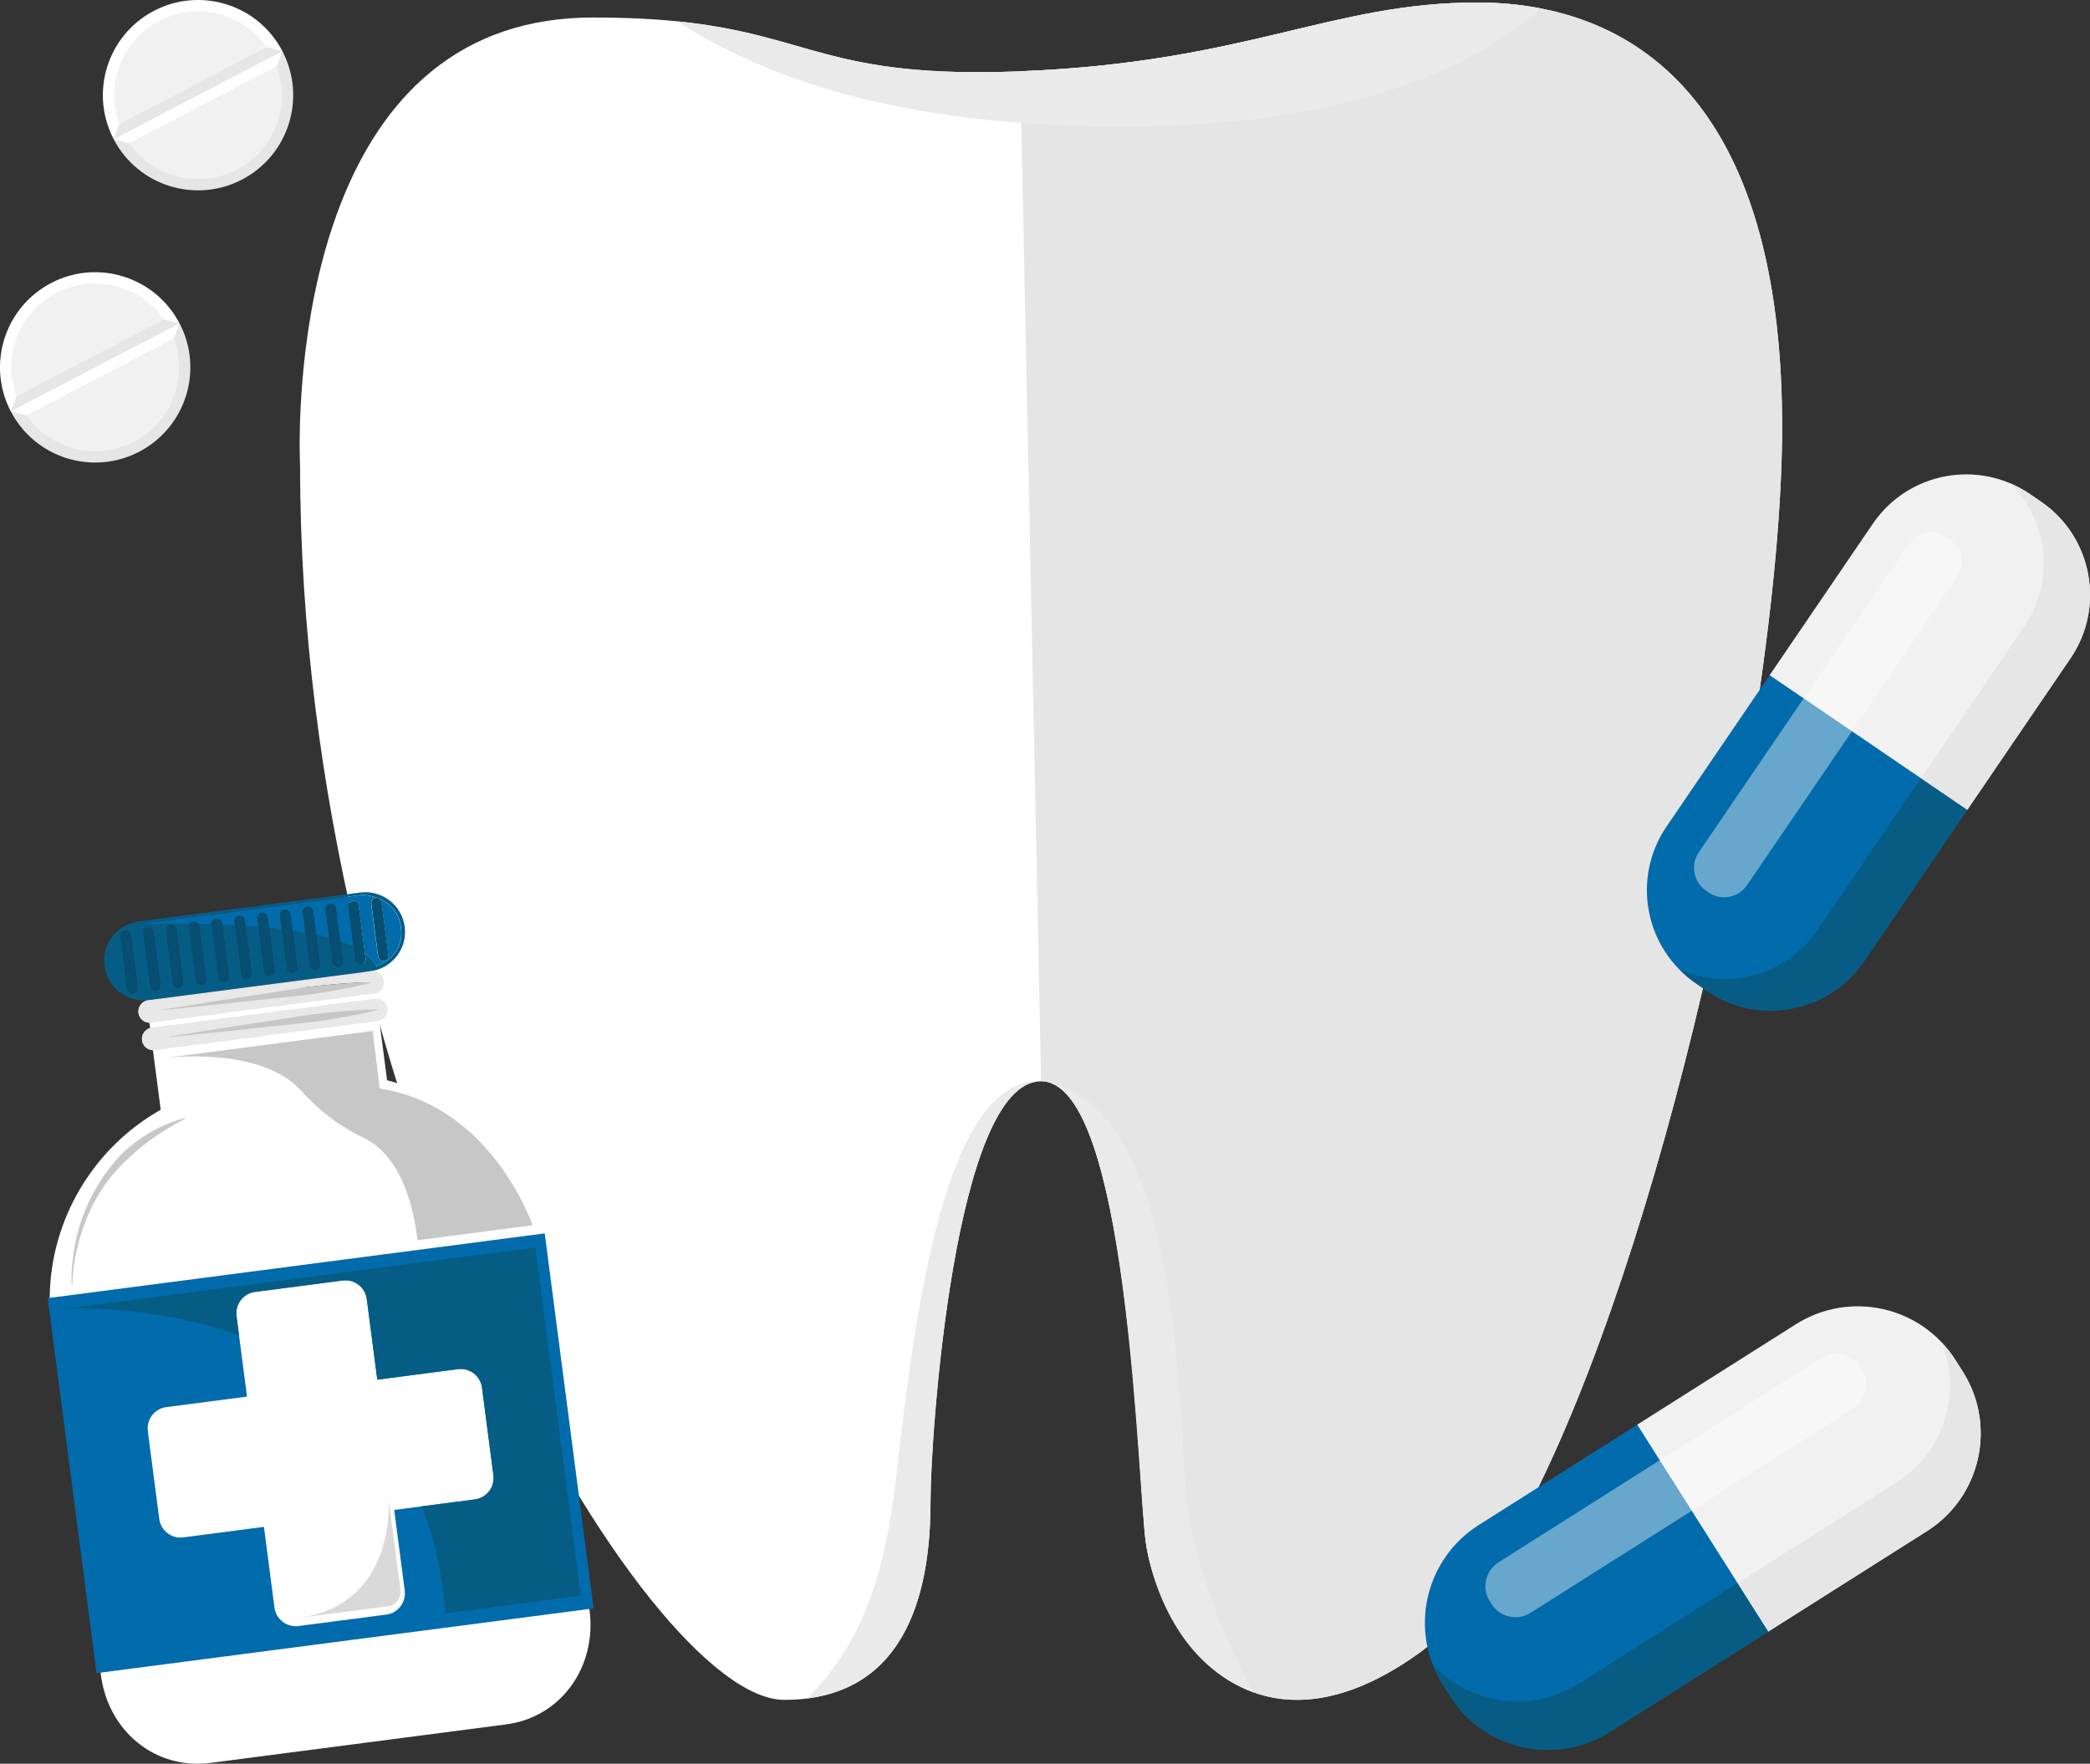 <?xml version="1.0" encoding="UTF-8"?><svg id="Layer_2" xmlns="http://www.w3.org/2000/svg" viewBox="0 0 518.03 437.15"><rect x="0" y="0" width="518.03" height="437.15" fill="#333333" stroke="none"/><defs><style>.cls-1{fill:#e6e6e7;}.cls-1,.cls-2,.cls-3,.cls-4,.cls-5,.cls-6,.cls-7,.cls-8,.cls-9,.cls-10,.cls-11,.cls-12,.cls-13,.cls-14{stroke-width:0px;}.cls-2{fill:#eaeaea;}.cls-3{fill:#e8e8e8;}.cls-4{fill:#064e72;}.cls-5{fill:#e5e5e5;}.cls-6{fill:#d9d9d9;}.cls-7{fill:#e01f26;}.cls-8{fill:#055d86;}.cls-9{opacity:.4;}.cls-9,.cls-12{fill:#fff;}.cls-10{fill:#026bab;}.cls-11{fill:#075c85;}.cls-13{fill:#c7c7c7;}.cls-14{fill:#f1f1f1;}</style></defs><g id="Layer_2-2"><path class="cls-12" d="M441.72,105.8c0,18.64-2.17,42.38-6.04,68.39-13.53,90.81-47.88,209.35-83.57,235.26-17.05,12.38-30.84,13.82-41.43,10-17.93-6.48-25.54-27.96-26.71-37.4-1.75-14.1-4.09-106.11-23.38-113.57-.82-.32-1.67-.48-2.54-.48-21.48,0-27.4,88.13-27.4,103.69,0,14.62-1.96,45.63-30.52,49.28-1.81.23-3.73.35-5.77.35-34.07,0-119.98-143.7-119.98-305.89,0,0-4.76-89.26,50.79-107.76,6.42-2.14,13.65-3.33,21.79-3.33s14.96.35,20.85.94c33.25,3.34,37.25,14.28,85.06,12.39C309.15,15.44,329.89.63,366.18.63c5.19,0,10.43.44,15.62,1.44,31.09,5.97,59.92,32,59.92,103.73Z"/><path class="cls-5" d="M252.87,17.66C309.15,15.44,329.89.63,366.18.63c5.19,0,10.43.44,15.62,1.44,31.09,5.97,59.92,32,59.92,103.73,0,18.64-2.17,42.38-6.04,68.39-13.53,90.81-47.88,209.35-83.57,235.26-17.05,12.38-30.84,13.82-41.43,10-17.93-6.48-25.54-27.96-26.71-37.4-1.75-14.1-4.09-106.11-23.38-113.57-.82-.32-1.67-.48-2.54-.48"/><path class="cls-2" d="M381.8,2.07c-17.21,15.46-48.16,29.28-103.78,29.28s-88.53-12.17-110.21-26.07c33.25,3.34,37.25,14.28,85.06,12.39C309.15,15.44,329.89.63,366.18.63c5.19,0,10.43.44,15.62,1.44Z"/><path class="cls-2" d="M258.05,267.99c-21.48,0-27.4,88.13-27.4,103.69,0,14.62-1.96,45.63-30.52,49.28,12.1-12.47,18.8-26.94,21.98-54.84,4.91-43.13,12.38-99.09,35.95-98.14Z"/><path class="cls-2" d="M310.68,419.45c-17.93-6.48-25.05-25.8-26.71-37.4-2.02-14.06-4.09-106.11-23.38-113.57,31.56,7.78,31.33,77.2,33.47,102.29,1.15,13.49,7.56,32.23,16.62,48.68Z"/><path class="cls-12" d="M38.17,2.68c-11.55,6.03-16.02,20.27-9.99,31.82l41.81-21.83C63.97,1.13,49.72-3.35,38.17,2.68Z"/><path class="cls-1" d="M60,44.5c11.55-6.03,16.02-20.28,9.99-31.82l-41.81,21.83c6.02,11.55,20.27,16.02,31.82,9.99Z"/><path class="cls-14" d="M39.47,5.16c-10.18,5.31-14.12,17.87-8.81,28.05l36.85-19.24C62.2,3.8,49.64-.15,39.47,5.16Z"/><path class="cls-14" d="M58.71,42.02c10.18-5.31,14.12-17.87,8.81-28.05l-36.85,19.24c5.31,10.18,17.87,14.12,28.05,8.81Z"/><polygon class="cls-1" points="70 12.68 66.13 11.7 29.59 30.77 28.18 34.51 70 12.68"/><polygon class="cls-12" points="70 12.68 68.59 16.41 32.05 35.49 28.18 34.51 70 12.68"/><path class="cls-10" d="M398.99,429.27c-13.39,8.47-31.11,4.49-39.57-8.88l-1.8-2.84c-8.46-13.38-4.48-31.09,8.9-39.56l78.61-49.76c13.38-8.46,31.1-4.49,39.57,8.89l1.8,2.84c8.46,13.37,4.48,31.09-8.9,39.56l-78.61,49.75Z"/><path class="cls-14" d="M477.59,379.52c13.38-8.47,17.37-26.19,8.9-39.56l-1.8-2.84c-8.46-13.38-26.18-17.36-39.57-8.89l-39.31,24.88,32.47,51.28,39.3-24.88Z"/><path class="cls-11" d="M391.37,417.25c-11.81,7.47-26.98,5.24-36.21-4.58.66,1.67,1.46,3.31,2.46,4.88l1.8,2.84c8.46,13.37,26.18,17.35,39.57,8.88l39.31-24.88-7.62-12.03-39.3,24.88Z"/><path class="cls-7" d="M483.11,334.86c.56.73,1.09,1.47,1.59,2.26-.5-.79-1.03-1.54-1.59-2.26Z"/><path class="cls-1" d="M486.5,339.96l-1.8-2.84c-.5-.79-1.03-1.53-1.59-2.26-.56-.71-1.15-1.39-1.76-2.05,4.92,12.54.45,27.21-11.36,34.68l-39.31,24.87,7.62,12.03,39.3-24.88c13.38-8.47,17.37-26.19,8.9-39.56Z"/><path class="cls-9" d="M379.37,399.75c-3.27,2.07-7.6,1.1-9.67-2.17l-.44-.69c-2.07-3.27-1.09-7.6,2.18-9.67l79.94-50.6c3.27-2.07,7.6-1.09,9.67,2.17l.44.69c2.07,3.27,1.1,7.6-2.18,9.67l-79.94,50.59Z"/><path class="cls-12" d="M36.31,247.94v.07c-1.29.38-2.17,1.66-1.99,3.05s1.36,2.4,2.71,2.44l.17,1.31c-1.3.38-2.18,1.66-2,3.05.18,1.38,1.36,2.4,2.71,2.44l1.92,14.76c-16.54,9.34-27.34,27.02-27.51,46.62l1.49,7.51,11.14,85.51.06.49c1.8,13.81,13.41,23.55,27.22,21.75l73.19-9.53c13.81-1.8,22.51-14.45,20.71-28.26l-.06-.49-10.1-85.51-1.49-7.38c-5.18-18.91-20.15-33.23-38.54-38.02l-1.92-14.76c1.3-.38,2.18-1.66,2-3.05s-1.36-2.4-2.71-2.44l-.17-1.31c1.3-.38,2.18-1.66,2-3.05"/><path class="cls-6" d="M92,240.72c.15-.02.29-.02.44-.01v-.07c-.21.04-.41.08-.62.11l.18-.02Z"/><path class="cls-6" d="M36.93,247.89c-.21.03-.41.03-.61.05v.07c.15-.04.29-.08.44-.1l.18-.02Z"/><path class="cls-10" d="M12.34,321.68l-.52.07.97,7.44,11.14,85.51,123.2-16.05-11.14-85.51-.97-7.44-.52.07-122.15,15.91Z"/><path class="cls-8" d="M91.82,240.74c.21-.03.4-.07.61-.11,5.06-.98,8.56-5.74,7.88-10.92-.7-5.39-5.64-9.19-11.03-8.49l-54.89,7.15c-5.39.7-9.19,5.64-8.49,11.03.68,5.18,5.27,8.88,10.42,8.54.2-.01.41-.02.61-.05l54.89-7.15ZM34.13,244.86c.09.7-.4,1.34-1.1,1.43s-1.34-.4-1.43-1.1l-1.71-13.11c-.09-.7.4-1.34,1.1-1.43s1.34.4,1.43,1.1l1.71,13.11ZM39.78,244.12c.09.7-.4,1.34-1.1,1.43s-1.34-.4-1.43-1.1l-1.71-13.11c-.09-.7.4-1.34,1.1-1.43s1.34.4,1.43,1.1l1.71,13.11ZM45.43,243.39c.09.7-.4,1.34-1.1,1.43s-1.34-.4-1.43-1.1l-1.71-13.11c-.09-.7.4-1.34,1.1-1.43s1.34.4,1.43,1.1l1.71,13.11ZM89.97,221.78s1.67.05,3.62.79c.12.03.24.08.35.14,2.33.98,4.93,2.99,5.46,7.12.98,7.53-6.11,9.64-6.11,9.64-.57-1.16-1.53-2.2-2.81-3.13l.15,1.16c.09.7-.4,1.34-1.1,1.43s-1.34-.4-1.43-1.1l-.4-3.11c-1.02-.49-2.14-.94-3.35-1.35l.63,4.86c.09.7-.4,1.34-1.1,1.43s-1.34-.4-1.43-1.1l-.78-6.01c-1.05-.29-2.14-.55-3.27-.8l.94,7.21c.09.7-.4,1.34-1.1,1.43s-1.34-.4-1.43-1.1l-1.05-8.07c-1.06-.19-2.14-.37-3.24-.53l1.17,9.01c.09.7-.4,1.34-1.1,1.43s-1.34-.4-1.43-1.1l-1.26-9.7c-1.06-.13-2.14-.26-3.22-.37l1.36,10.47c.09.7-.4,1.34-1.1,1.43s-1.34-.4-1.43-1.1l-1.44-11.05c-1.07-.09-2.14-.17-3.2-.25l1.52,11.7c.09.7-.4,1.34-1.1,1.43s-1.34-.4-1.43-1.1l-1.59-12.19c-1.08-.06-2.14-.11-3.19-.16l1.66,12.76c.09.7-.4,1.34-1.1,1.43s-1.34-.4-1.43-1.1l-1.71-13.11s0-.05,0-.07c-1.14-.04-2.26-.06-3.34-.09.12.16.2.35.23.56l1.71,13.11c.09.7-.4,1.34-1.1,1.43s-1.34-.4-1.43-1.1l-1.71-13.11c-.04-.34.05-.67.25-.93-7.7-.09-13.23.15-13.23.15l56.11-7.31Z"/><path class="cls-3" d="M92.72,246.29c.15-.02.29-.06.43-.1,1.3-.38,2.18-1.66,2-3.05s-1.36-2.4-2.71-2.44c-.15,0-.29,0-.44.01l-.18.02-54.89,7.15-.18.02c-.15.02-.29.06-.43.1-1.3.38-2.18,1.66-2,3.05s1.36,2.4,2.71,2.44c.15,0,.29,0,.44-.01l55.24-7.2ZM40.57,250.16l12.82-2.04,12.83-1.95c4.28-.64,8.54-1.43,12.84-1.86,4.31-.44,8.62-.8,12.98-.85l.02.18c-4.22,1.06-8.49,1.82-12.76,2.5-4.27.69-8.59,1.01-12.89,1.49l-12.9,1.4-12.92,1.31-.02-.18Z"/><path class="cls-3" d="M93.61,253.09c.15-.02.29-.06.43-.1,1.3-.38,2.18-1.66,2-3.05s-1.36-2.4-2.71-2.44c-.15,0-.29,0-.44.01l-55.24,7.2c-.15.02-.29.06-.43.1-1.3.38-2.18,1.66-2,3.05.18,1.38,1.36,2.4,2.71,2.44.15,0,.29,0,.44-.01l55.24-7.2ZM42.08,256.87l12.85-2.05,12.86-1.95c4.29-.64,8.56-1.44,12.87-1.86,4.31-.44,8.64-.8,13-.86l.02.18c-4.23,1.06-8.51,1.82-12.79,2.5-4.28.69-8.61,1.02-12.92,1.5l-12.93,1.41-12.94,1.31-.02-.18Z"/><path class="cls-12" d="M122.3,365.68l-2.83-21.76c-.38-2.9-3.05-4.96-5.95-4.58l-20,2.61-2.61-20c-.38-2.9-3.05-4.96-5.95-4.58l-21.76,2.83c-2.9.38-4.96,3.05-4.58,5.95l.63,4.84,1.97,15.16-20,2.61c-2.9.38-4.96,3.05-4.58,5.95l2.83,21.76c.38,2.9,3.05,4.96,5.95,4.58l20-2.61,2.61,20c.38,2.9,3.05,4.96,5.95,4.58l21.76-2.83c2.9-.38,4.96-3.05,4.58-5.95l-2.61-20,6.84-.89,13.16-1.71c2.9-.38,4.96-3.05,4.58-5.95Z"/><path class="cls-10" d="M47.94,228.44c.49-.06.94.16,1.21.54,1.08.02,2.2.05,3.34.09-.05-.67.43-1.27,1.1-1.36s1.34.4,1.43,1.1l.05.35c1.05.04,2.12.1,3.19.16l-.12-.92c-.09-.7.4-1.34,1.1-1.43s1.34.4,1.43,1.1l.18,1.41c1.06.07,2.13.16,3.2.25l-.27-2.07c-.09-.7.4-1.34,1.1-1.43s1.34.4,1.43,1.1l.34,2.64c1.08.11,2.15.23,3.22.37l-.45-3.42c-.09-.7.4-1.34,1.1-1.43s1.34.4,1.43,1.1l.53,4.1c1.1.16,2.18.34,3.24.53l-.66-5.04c-.09-.7.4-1.34,1.1-1.43s1.34.4,1.43,1.1l.77,5.9c1.13.24,2.23.51,3.27.8l-.93-7.1c-.09-.7.4-1.34,1.1-1.43s1.34.4,1.43,1.1l1.07,8.25c1.21.41,2.33.86,3.35,1.35l-1.3-10c-.09-.7.4-1.34,1.1-1.43s1.34.4,1.43,1.1l1.56,11.96c1.28.93,2.24,1.96,2.81,3.13,0,0,7.09-2.11,6.11-9.64-.54-4.12-3.13-6.14-5.46-7.12.33.19.58.53.63.93l1.71,13.11c.09.7-.4,1.34-1.1,1.43s-1.34-.4-1.43-1.1l-1.71-13.11c-.09-.7.4-1.34,1.1-1.43.16-.02.31,0,.45.03-1.94-.74-3.62-.79-3.62-.79l-56.11,7.31s5.53-.24,13.23-.15c.2-.27.5-.46.86-.5Z"/><path class="cls-4" d="M30.99,230.64c-.7.09-1.19.73-1.1,1.43l1.71,13.11c.09.7.73,1.19,1.43,1.1s1.19-.73,1.1-1.43l-1.71-13.11c-.09-.7-.73-1.19-1.43-1.1Z"/><path class="cls-4" d="M36.64,229.91c-.7.09-1.19.73-1.1,1.43l1.71,13.11c.09.7.73,1.19,1.43,1.1s1.19-.73,1.1-1.43l-1.71-13.11c-.09-.7-.73-1.19-1.43-1.1Z"/><path class="cls-4" d="M42.29,229.17c-.7.09-1.19.73-1.1,1.43l1.71,13.11c.09.7.73,1.19,1.43,1.1s1.19-.73,1.1-1.43l-1.71-13.11c-.09-.7-.73-1.19-1.43-1.1Z"/><path class="cls-4" d="M47.94,228.44c-.36.05-.66.24-.86.5-.19.26-.29.58-.25.93l1.71,13.11c.09.7.73,1.19,1.43,1.1s1.19-.73,1.1-1.43l-1.71-13.11c-.03-.21-.11-.4-.23-.56-.26-.38-.72-.6-1.21-.54Z"/><path class="cls-4" d="M53.59,227.7c-.67.09-1.15.69-1.1,1.36,0,.02,0,.05,0,.07l1.71,13.11c.09.7.73,1.19,1.43,1.1s1.19-.73,1.1-1.43l-1.66-12.76-.05-.35c-.09-.7-.73-1.19-1.43-1.1Z"/><path class="cls-4" d="M59.24,226.97c-.7.09-1.19.73-1.1,1.43l.12.92,1.59,12.19c.09.7.73,1.19,1.43,1.1s1.19-.73,1.1-1.43l-1.52-11.7-.18-1.41c-.09-.7-.73-1.19-1.43-1.1Z"/><path class="cls-4" d="M64.89,226.23c-.7.09-1.19.73-1.1,1.43l.27,2.07,1.44,11.05c.09.7.73,1.19,1.43,1.1s1.19-.73,1.1-1.43l-1.36-10.47-.34-2.64c-.09-.7-.73-1.19-1.43-1.1Z"/><path class="cls-4" d="M70.54,225.49c-.7.09-1.19.73-1.1,1.43l.45,3.42,1.26,9.7c.09.7.73,1.19,1.43,1.1s1.19-.73,1.1-1.43l-1.17-9.01-.53-4.1c-.09-.7-.73-1.19-1.43-1.1Z"/><path class="cls-4" d="M76.19,224.76c-.7.09-1.19.73-1.1,1.43l.66,5.04,1.05,8.07c.09.7.73,1.19,1.43,1.1s1.19-.73,1.1-1.43l-.94-7.21-.77-5.9c-.09-.7-.73-1.19-1.43-1.1Z"/><path class="cls-4" d="M81.84,224.02c-.7.09-1.19.73-1.1,1.43l.93,7.1.78,6.01c.09.7.73,1.19,1.43,1.1s1.19-.73,1.1-1.43l-.63-4.86-1.07-8.25c-.09-.7-.73-1.19-1.43-1.1Z"/><path class="cls-4" d="M87.49,223.29c-.7.09-1.19.73-1.1,1.43l1.3,10,.4,3.11c.09.7.73,1.19,1.43,1.1s1.19-.73,1.1-1.43l-.15-1.16-1.56-11.96c-.09-.7-.73-1.19-1.43-1.1Z"/><path class="cls-4" d="M92.04,223.98l1.71,13.11c.09.7.73,1.19,1.43,1.1s1.19-.73,1.1-1.43l-1.71-13.11c-.05-.41-.3-.74-.63-.93-.11-.06-.23-.11-.35-.14-.14-.03-.3-.05-.45-.03-.7.09-1.19.73-1.1,1.43Z"/><path class="cls-13" d="M94.11,269.79l-1.75-14.28-51.51,6.71s23.77-3.1,33.84,8.17c4.31,4.82,9.48,8.78,15.32,11.56,5.54,2.64,11.5,9.33,13.5,25.44l28.49-3.71s-10.05-29.66-37.89-33.88Z"/><path class="cls-6" d="M73.86,401.03l22.82-2.97s2.99-.83,2.53-4.31-2.86-21.95-2.86-21.95c0,0,1.86,26.16-22.49,29.23Z"/><path class="cls-13" d="M33.77,282.94c-1.8,1.37-3.51,2.89-5,4.6-1.48,1.72-2.86,3.52-4.06,5.43-2.41,3.82-4.22,7.99-5.39,12.31-.58,2.17-.99,4.37-1.26,6.58-.27,2.22-.41,4.44-.3,6.67h.18c.02-2.21.28-4.42.66-6.59.39-2.17.92-4.31,1.6-6.4,1.32-4.19,3.26-8.17,5.73-11.76,2.49-3.6,5.64-6.62,8.97-9.39,3.37-2.74,7.1-5.04,11.03-7.14l-.07-.17c-4.32,1.16-8.42,3.2-12.09,5.86Z"/><path class="cls-13" d="M66.41,247.63c4.3-.48,8.62-.8,12.89-1.49,4.27-.68,8.54-1.44,12.76-2.5l-.02-.18c-4.36.05-8.67.42-12.98.85-4.31.42-8.57,1.22-12.84,1.86l-12.83,1.95-12.82,2.04.02.18,12.92-1.31,12.9-1.4Z"/><path class="cls-13" d="M67.98,254.33c4.31-.48,8.64-.8,12.92-1.5,4.28-.68,8.56-1.44,12.79-2.5l-.02-.18c-4.36.06-8.69.42-13,.86-4.32.43-8.58,1.22-12.87,1.86l-12.86,1.95-12.85,2.05.02.18,12.94-1.31,12.93-1.41Z"/><path class="cls-8" d="M59.25,331l-.63-4.84c-.38-2.9,1.68-5.57,4.58-5.95l21.76-2.83c2.9-.38,5.57,1.68,5.95,4.58l2.61,20,20-2.61c2.9-.38,5.57,1.68,5.95,4.58l2.83,21.76c.38,2.9-1.68,5.57-4.58,5.95l-13.16,1.71c2.98,7.61,5.02,16.4,5.8,26.54l33.61-4.38-11.25-86.34-117.05,15.25s21.2-1.48,43.58,6.58Z"/><path class="cls-12" d="M12.67,70.15c-11.55,6.03-16.02,20.27-9.99,31.82l41.81-21.83c-6.03-11.55-20.28-16.02-31.82-9.99Z"/><path class="cls-1" d="M34.51,111.96c11.55-6.03,16.02-20.28,9.99-31.82L2.68,101.97c6.02,11.55,20.27,16.02,31.82,9.99Z"/><path class="cls-14" d="M13.97,72.63C3.79,77.94-.15,90.5,5.16,100.67l36.85-19.24c-5.31-10.18-17.87-14.12-28.04-8.81Z"/><path class="cls-14" d="M33.21,109.48c10.18-5.31,14.12-17.87,8.81-28.05L5.16,100.67c5.31,10.18,17.87,14.12,28.05,8.81Z"/><polygon class="cls-1" points="44.5 80.14 40.63 79.16 4.09 98.24 2.68 101.97 44.5 80.14"/><polygon class="cls-12" points="44.5 80.14 43.09 83.87 6.55 102.95 2.68 101.97 44.5 80.14"/><path class="cls-10" d="M462.04,238.24c-8.71,12.78-26.13,16.08-38.9,7.39l-2.71-1.85c-12.77-8.7-16.07-26.12-7.37-38.9l51.14-75.06c8.71-12.77,26.13-16.08,38.9-7.38l2.71,1.85c12.77,8.7,16.07,26.12,7.36,38.89l-51.13,75.06Z"/><path class="cls-14" d="M513.17,163.18c8.71-12.78,5.4-30.19-7.36-38.89l-2.71-1.85c-12.77-8.7-30.19-5.4-38.9,7.38l-25.57,37.53,48.97,33.36,25.57-37.53Z"/><path class="cls-11" d="M450.55,230.42c-7.68,11.28-22.14,15.16-34.22,9.94,1.24,1.24,2.59,2.4,4.09,3.42l2.71,1.85c12.77,8.7,30.19,5.39,38.9-7.39l25.57-37.53-11.49-7.83-25.56,37.53Z"/><path class="cls-7" d="M500.79,121.03c.79.43,1.55.89,2.3,1.41-.75-.52-1.52-.98-2.3-1.41Z"/><path class="cls-1" d="M505.81,124.29l-2.71-1.85c-.75-.52-1.52-.98-2.3-1.41-.78-.42-1.57-.8-2.37-1.15,9.27,9.33,10.95,24.21,3.27,35.48l-25.57,37.53,11.49,7.83,25.57-37.53c8.71-12.78,5.4-30.19-7.36-38.89Z"/><path class="cls-9" d="M433.02,219.4c-2.13,3.12-6.39,3.94-9.5,1.81l-.66-.45c-3.12-2.13-3.93-6.39-1.8-9.51l52-76.33c2.13-3.12,6.39-3.93,9.51-1.8l.66.45c3.12,2.12,3.93,6.38,1.8,9.51l-52,76.32Z"/></g></svg>